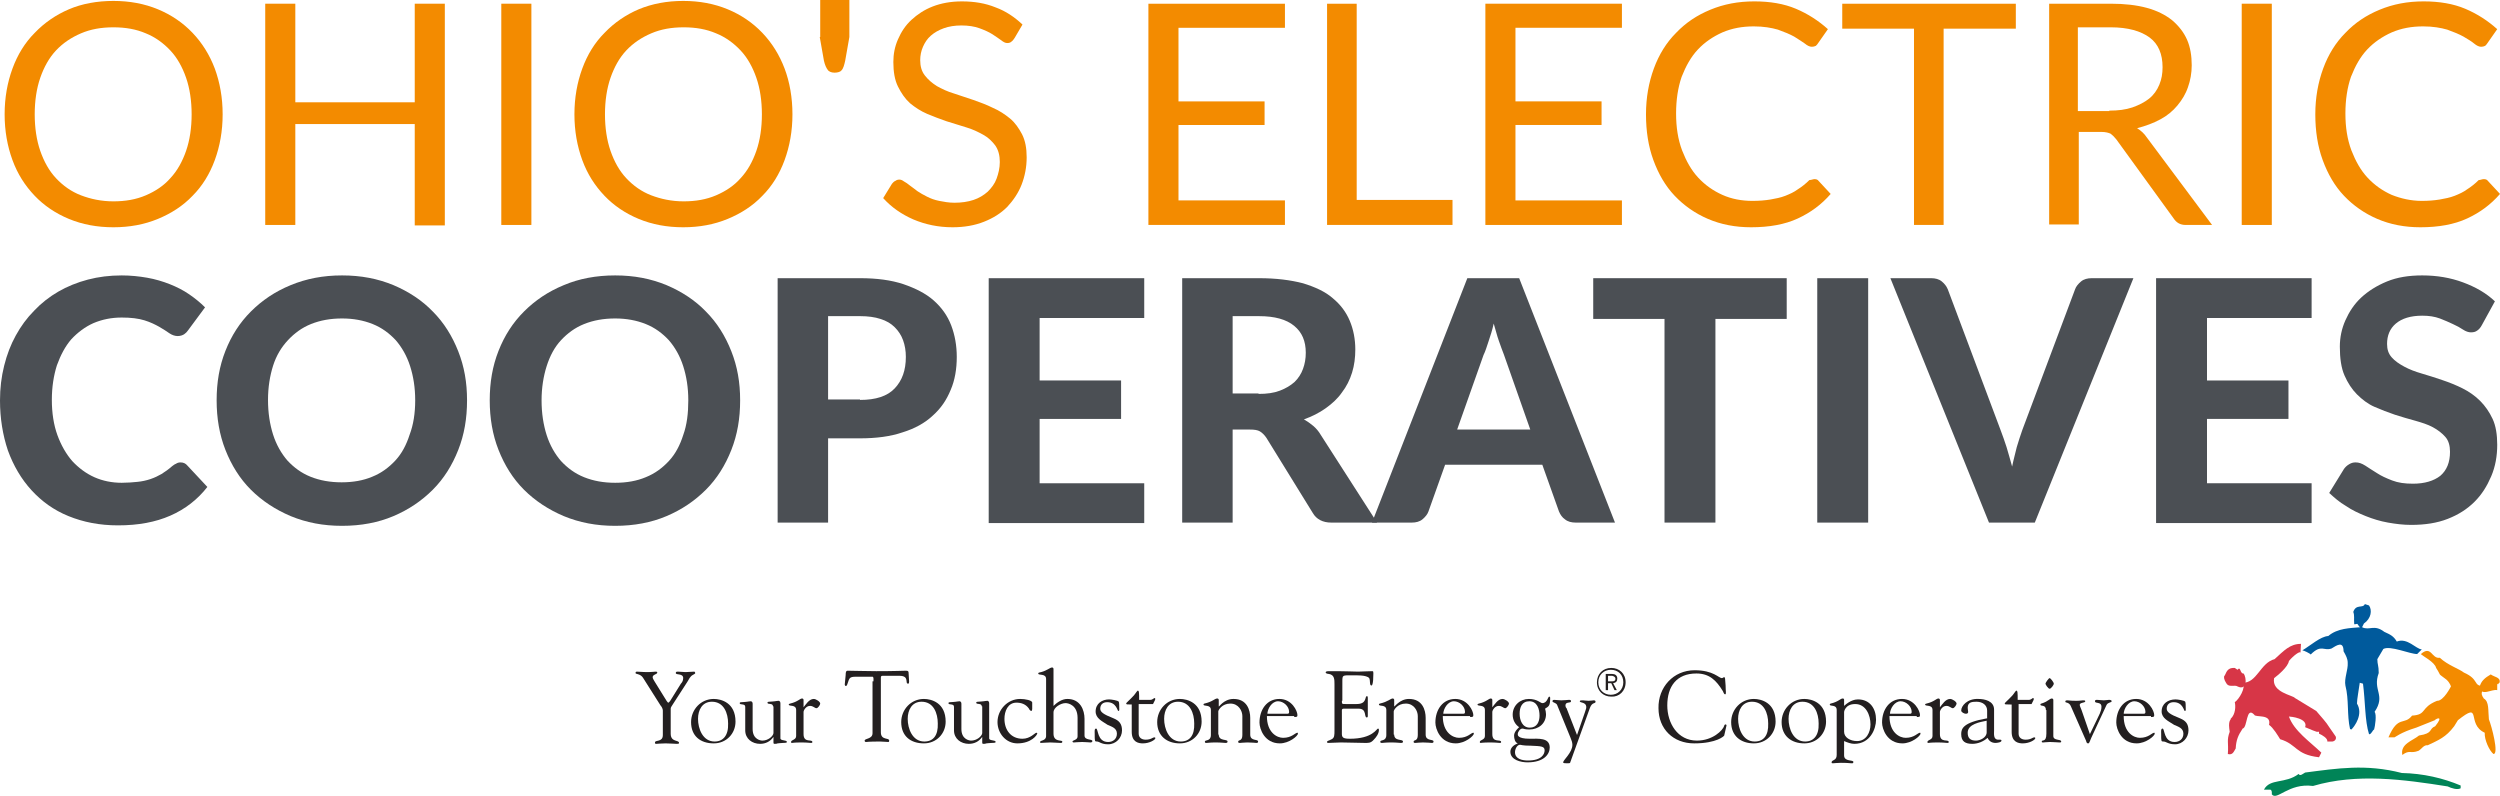 <?xml version="1.0" encoding="utf-8"?>
<!-- Generator: Adobe Illustrator 25.0.1, SVG Export Plug-In . SVG Version: 6.00 Build 0)  -->
<svg version="1.1" id="Layer_1" xmlns="http://www.w3.org/2000/svg" xmlns:xlink="http://www.w3.org/1999/xlink" x="0px" y="0px"
	 viewBox="0 0 540.1 172" style="enable-background:new 0 0 540.1 172;" xml:space="preserve">
<style type="text/css">
	.st0{fill:#005A9C;}
	.st1{fill:#F38B00;}
	.st2{fill:#D73647;}
	.st3{fill:#008457;}
	.st4{fill:#231F20;}
	.st5{fill:#4B4F54;}
</style>
<g>
	<g id="XMLID_141_">
		<path id="XMLID_139_" class="st0" d="M522.2,141.3c-1.6,0-5.8-1.9-7.3-1.1l-1.3,2.2c0,1.2,0.3,1.3,0.3,3c-1.4,3.8,1.6,4.7-0.9,8.4
			c0.5,0.5,0.1,3.2-0.1,3.8c-0.3,0.1-0.7,1.2-1.1,1c-0.9-2.8-0.8-7.1-1.3-10.9l-0.7-0.2c-0.2,1.6-0.6,3.5-0.6,4.5
			c1.4,2.3-0.5,4.9-1.2,5.6l-0.3-0.1c-0.7-3.1-0.2-6.3-1-9.4c-0.3-1.5,0.6-3.4,0.5-4.9c0-0.9-0.4-1.6-0.9-2.5c0-2.4-1.6-1.2-2.6-0.6
			c-1.7,0.6-2.2-1-4.5,1.3c-0.1-0.2-1.5-0.9-1.8-0.9c1.7-1,3.9-3,5.6-3.1c2-1.7,4.7-1.7,7-1.9c0.1-1,0.4,1.1-0.7-0.7
			c-0.1-0.1-0.7,0.2-0.7,0c-0.1-1.2,0.1-1.8-0.2-2.6c0.6-1.8,2.1-0.7,2.5-1.7l0.9,0.3c0.7,1,0.5,2.8-1.1,3.9l-0.4,0.8
			c1.6,0.8,2.6-0.7,4.8,1c1.3,0.6,2,0.9,2.7,2.1c2.3-0.9,4.1,1.6,5.4,1.7L522.2,141.3L522.2,141.3z"/>
		<path id="XMLID_138_" class="st1" d="M540,147.5c-0.3,0-0.2,0.6-0.5,0.2v1.4c-1.2-0.3-3.5,1.5-3.8-0.7c0.3-1.3,1.2-2,2.4-2.7
			C538.9,146.3,540.3,146.3,540,147.5L540,147.5z"/>
		<path id="XMLID_137_" class="st1" d="M521.1,154.6c3.3-0.2,1.7-1.7,5.4-3.2c1.4,0.1,3-3.1,3-3.1s-0.2-0.8-1-1.5
			c-2.1-1.6-0.9-0.5-2.2-2.5c-0.3-1.3-3-2.6-3.3-3c2.3-2,2.3,1.1,4.1,0.8c1.7,1.6,4.2,2.4,5.2,3.2c3.4,1.5,1.9,2.9,4.2,2.9
			c-0.1,1.4-0.8,1.4,0.1,2.7c1.2,0.7,0.9,2.6,1.1,4.5c0.6,1.5,2.2,7.5,1,7.5c-0.9-0.7-2-3.1-1.9-4.6c-4.1-1.9-0.4-7-5.8-2.7
			l-0.8,1.3c-1.8,2.4-3.4,3-5.7,4.1c-0.9-0.1-1.3,0.8-2,1.2c-1.8,0.7-1.9-0.3-3.5,0.9c-0.5-2.4,2.3-3.1,3.6-4.2c3.2-0.5,2-1.4,3.5-2
			c2-2.5,0.1-1.6-0.1-1.3l-4,1.6c-3.3,1-4.6,2.1-4.7,2.1l-1.3,0C518.1,154.4,519.4,156.8,521.1,154.6L521.1,154.6z"/>
		<path id="XMLID_136_" class="st2" d="M497,141c-0.1-0.4-1.5,0.6-2.5,1.8c-0.2,1.3-2.4,3.1-3.2,3.7c-0.6,3.1,4.1,3.7,4.5,4.3
			l4.6,2.8c3.1,3.6,1.5,1.7,4.2,5.5c0.2,0.5-0.1,1-0.7,1.1l-1.1,0c0.1-0.7-1.1-1.4-1.8-1.7l0-0.4c-0.7-0.1,0.3,0.4-3-1
			c0.7-1.9-3.1-2.3-3.5-2.3c1.1,3.1,4.5,5.4,7,7.8l-0.5,1c-5.2-0.6-4.7-2.8-8.4-3.9c-0.5-0.8-1.5-2.5-2.4-3.1c0.6-2.5-3-1.5-3.2-2.2
			c-1.8-1.9-1.4,2.8-2.5,3c-1,1.5-1.4,2.5-1.5,4.3c-0.4,0.6-0.6,1.5-1.7,1.2c0.2-2.5-0.3-2.9,0.4-4.8l-0.1-0.8
			c-0.2-1.8,0.5-1.9,0.3-2c1.1-1,1.1-2.8,0.9-3.6c0.9-0.6,2.5-3.2,1.7-4.2c3.1,0.1,3.8-4.3,6.9-5.1c2-1.8,3.3-3.3,5.7-3.3L497,141
			L497,141z"/>
		<path id="XMLID_135_" class="st2" d="M483.4,148.3c-0.6-0.4-1.7,0.2-2.3-0.5c-0.3-0.5-0.7-1-0.6-1.7c0.5-0.5,0.4-1.9,2.3-1.8
			l0.6,0.4c0.7-0.9,0.5,0.9,1.3,0.8C485.4,146.4,485.5,149.3,483.4,148.3L483.4,148.3z"/>
		<path id="XMLID_134_" class="st3" d="M518.9,167c4.6,0.1,8.9,1.1,12.7,2.7l0,0.6c-0.7,0.4-2,0-2.8-0.4c-9.5-1.5-19.6-2.9-29.1-0.1
			c-5.3-0.7-7.8,3.3-8.9,1.8c0-0.3,0.1-0.8-0.3-1l-1.4,0c1.3-2.5,4.6-1.2,7.5-3.4c0.3,0.6,1-0.1,1.4-0.3
			C505,166,511.1,165,518.9,167L518.9,167z"/>
		<path id="XMLID_133_" class="st4" d="M138.9,146.4c-0.6-0.9-1.6-0.7-1.6-1c0-0.2,0.1-0.3,0.3-0.3c0.6,0,1,0.1,2.5,0.1
			c0.7,0,1.3-0.1,1.5-0.1c0.2,0,0.4,0,0.4,0.2c0,0.4-1,0.4-1,1c0,0.3,0.3,0.7,0.4,0.9l2.6,4.2c0.2,0.3,0.3,0.4,0.4,0.4
			c0.1,0,0.2-0.2,0.4-0.4l2.3-3.7c0.2-0.2,0.5-0.6,0.5-1.2c0-1.1-1.6-0.6-1.6-1.1c0-0.3,0.2-0.3,0.5-0.3c0.5,0,1.1,0.1,1.6,0.1
			c0.6,0,1.3-0.1,1.9-0.1c0.1,0,0.2,0.2,0.2,0.3c0,0.2-0.4,0.3-0.5,0.4c-0.6,0.3-0.9,1-1.2,1.5l-3.1,4.8c-0.3,0.5-0.5,0.7-0.5,1v5.4
			c0,1.9,1.8,1.3,1.8,2c0,0.2-0.2,0.2-0.5,0.2c-0.3,0-1.6-0.1-2.4-0.1c-1,0-1.8,0.1-2,0.1c-0.2,0-0.3,0-0.3-0.3c0-0.6,1.7,0,1.7-1.6
			v-5.3c0-0.4-0.3-0.9-0.5-1.1L138.9,146.4L138.9,146.4z"/>
		<path id="XMLID_202_" class="st4" d="M154.4,160.2c-2.6,0-3.6-2.8-3.6-4.9c0-1.9,0.9-3.7,3-3.7c2.6,0,3.5,2.5,3.5,4.7
			C157.4,158.9,156.2,160.2,154.4,160.2L154.4,160.2z M154.2,160.6c2.7,0,4.7-2.1,4.7-4.7c0-4.1-3.1-4.9-4.7-4.9
			c-2.8,0-4.9,2.3-4.9,5C149.3,159,151.3,160.6,154.2,160.6L154.2,160.6z"/>
		<path id="XMLID_130_" class="st4" d="M167,152.6c0-0.8-1.2-0.3-1.2-0.8c0-0.2,0.3-0.2,0.4-0.2c0.6,0,0.9-0.1,1.2-0.1
			c0.2,0,0.4-0.1,0.8-0.1c0.1,0,0.4,0.1,0.4,0.5v7.6c0,0.6,1.4,0.3,1.4,0.8c0,0.2-0.5,0.2-0.8,0.2c-0.6,0-0.9,0.1-1.2,0.1
			c-0.2,0.1-0.4,0.1-0.7,0.1c-0.2,0-0.2-0.2-0.2-0.3v-1.2h0c-0.7,1-1.7,1.5-2.9,1.5c-1.7,0-3.2-1.1-3.2-2.9v-5.1
			c0-0.8-1.2-0.3-1.2-0.8c0-0.2,0.3-0.2,0.4-0.2c0.6,0,0.9-0.1,1.2-0.1c0.2,0,0.4-0.1,0.8-0.1c0.1,0,0.4,0.1,0.4,0.5v5.5
			c0,2.3,1.8,2.5,2.1,2.5c1.2,0,2.3-0.9,2.4-1.6V152.6L167,152.6z"/>
		<path id="XMLID_129_" class="st4" d="M173.6,158.6c0,2,1.9,1,1.9,1.7c0,0.2-0.1,0.2-0.3,0.2c-0.3,0-0.8-0.1-2.1-0.1
			c-1.5,0-1.9,0.1-2,0.1c-0.2,0-0.2-0.1-0.2-0.2c0-0.5,1.1-0.4,1.1-1.3v-5.6c0-1.3-1.6-0.7-1.6-1.2c0-0.1,0.2-0.2,0.3-0.2
			c1.7-0.4,2.1-1.1,2.6-1.1c0.1,0,0.3,0.1,0.3,0.3v1.6h0c0.5-0.6,1.2-1.8,2.2-1.8c0.5,0,1.4,0.6,1.4,1c0,0.3-0.5,1-0.8,1
			c-0.4,0-0.7-0.5-1.4-0.5c-0.9,0-1.4,1-1.4,1.3V158.6L173.6,158.6z"/>
		<path id="XMLID_128_" class="st4" d="M188.7,147.2c0-0.2,0.1-1-0.2-1h-3.6c-1.4,0-1.4,0.3-1.8,1.5c-0.1,0.2-0.1,0.5-0.4,0.5
			c-0.1,0-0.2-0.2-0.2-0.3l0.2-2.1c0-0.3,0-0.9,0.4-0.9c1.7,0,3.4,0.1,6.2,0.1c4,0,6-0.1,6.4-0.1c0.5,0,0.6,0.1,0.6,0.6l0.1,1.7
			c0,0.2,0,0.5-0.2,0.5c-0.8,0,0.4-1.7-1.9-1.7h-3.1c-1,0-0.9-0.1-0.9,1.1v11.1c0,1.8,1.8,1.1,1.8,1.8c0,0.1,0,0.3-0.2,0.3
			c-0.5,0-1.1-0.1-1.8-0.1c-2.4,0-2.9,0.1-3,0.1c-0.2,0-0.3-0.1-0.3-0.3c0-0.5,1.7-0.3,1.7-1.6V147.2L188.7,147.2z"/>
		<path id="XMLID_196_" class="st4" d="M199.7,160.2c-2.6,0-3.6-2.8-3.6-4.9c0-1.9,0.9-3.7,3-3.7c2.6,0,3.5,2.5,3.5,4.7
			C202.7,158.9,201.6,160.2,199.7,160.2L199.7,160.2z M199.6,160.6c2.7,0,4.7-2.1,4.7-4.7c0-4.1-3.1-4.9-4.7-4.9
			c-2.8,0-4.9,2.3-4.9,5C194.7,159,196.7,160.6,199.6,160.6L199.6,160.6z"/>
		<path id="XMLID_125_" class="st4" d="M212.1,152.6c0-0.8-1.2-0.3-1.2-0.8c0-0.2,0.3-0.2,0.4-0.2c0.6,0,0.9-0.1,1.2-0.1
			c0.2,0,0.4-0.1,0.8-0.1c0.1,0,0.4,0.1,0.4,0.5v7.6c0,0.6,1.4,0.3,1.4,0.8c0,0.2-0.5,0.2-0.8,0.2c-0.6,0-0.9,0.1-1.2,0.1
			c-0.2,0.1-0.4,0.1-0.7,0.1c-0.2,0-0.2-0.2-0.2-0.3v-1.2h0c-0.7,1-1.7,1.5-2.9,1.5c-1.7,0-3.2-1.1-3.2-2.9v-5.1
			c0-0.8-1.2-0.3-1.2-0.8c0-0.2,0.3-0.2,0.4-0.2c0.6,0,0.9-0.1,1.2-0.1c0.2,0,0.4-0.1,0.8-0.1c0.1,0,0.4,0.1,0.4,0.5v5.5
			c0,2.3,1.8,2.5,2.1,2.5c1.2,0,2.3-0.9,2.4-1.6V152.6L212.1,152.6z"/>
		<path id="XMLID_124_" class="st4" d="M215.5,156c0-2.7,2.2-5,4.9-5c1.1,0,2.6,0.3,2.6,0.8c0,0.5,0,1,0,1.3c0,0.3-0.1,0.5-0.2,0.5
			c-0.2,0-0.5-0.4-0.5-0.5c-0.7-1-1.7-1.3-2.7-1.3c-1.9,0-2.6,1.9-2.6,3.5c0,2.4,1.4,4.3,3.9,4.3c1.7,0,2.7-1.3,3-1.3
			c0.1,0,0.2,0.1,0.2,0.1c0,0.4-1.3,2.2-4.3,2.2C217.3,160.6,215.5,158.4,215.5,156L215.5,156z"/>
		<path id="XMLID_123_" class="st4" d="M227.5,152.6c0.8-0.8,1.9-1.6,3.1-1.6c2.8,0,3.7,2.4,3.7,4.3v3.6c0,1.1,1.7,0.7,1.7,1.2
			c0,0.2-0.2,0.3-0.4,0.3c-0.4,0-1-0.1-1.8-0.1c-0.9,0-1.6,0.1-1.8,0.1c-0.2,0-0.3-0.1-0.3-0.2c0-0.3,1.1-0.3,1.1-1.1v-4
			c0-2.7-1.9-3.2-2.6-3.2c-1,0-2.6,0.9-2.6,2v4.6c0,1.9,1.9,1.3,1.9,1.7c0,0.3-0.1,0.3-0.4,0.3c-0.5,0-1.6-0.1-2.2-0.1
			c-0.7,0-1.6,0.1-2,0.1c-0.2,0-0.2-0.1-0.2-0.2c0-0.4,1.3-0.2,1.3-1.3v-12.3c0-1.3-1.7-0.7-1.7-1.2c0-0.1,0.1-0.2,0.2-0.2
			c1.6-0.3,2.3-1.1,2.8-1.1c0.1,0,0.3,0.1,0.3,0.3V152.6L227.5,152.6z"/>
		<path id="XMLID_122_" class="st4" d="M236.7,153.7c0-1.7,1.4-2.6,2.9-2.6c0.4,0,1.9,0.2,2.1,0.5c0.1,0.2,0.1,0.9,0.1,1.1
			c0,0.6,0.1,0.9-0.2,0.9c-0.2,0-0.4-1.9-2.4-1.9c-0.9,0-1.5,0.5-1.5,1.4c0,0.7,0.6,1.2,2.9,2.1c1.2,0.5,1.8,1.2,1.8,2.6
			c0,1.6-1.3,3-3,3c-1.5,0-1.9-0.6-2.4-0.6c-0.5,0-0.5,0-0.5-1.7c0-0.4-0.1-1.1,0.3-1.1c0.5,0,0.2,2.9,2.6,2.9
			c1.1,0,1.9-0.7,1.9-1.8c0-1.2-1.1-1.5-2-1.9C238.1,155.8,236.7,155.2,236.7,153.7L236.7,153.7z"/>
		<path id="XMLID_121_" class="st4" d="M244.5,152.2c-1,0-1.2,0-1.2-0.2c0-0.2,0.5-0.5,1.7-1.8c0.4-0.5,0.7-1,0.8-1
			c0.3,0,0.3,0.5,0.3,2h2.4c0.5,0,0.8-0.4,0.9-0.4c0.1,0,0.2,0.1,0.2,0.2c0,0.1-0.1,0.2-0.1,0.3l-0.4,0.8H246v6.4
			c0,0.9,0.7,1.3,1.5,1.3c1.2,0,1.5-0.5,1.9-0.5c0.1,0,0.2,0,0.2,0.2c0,0.3-1.2,1.1-2.7,1.1c-1,0-2.4-0.3-2.4-2.5V152.2L244.5,152.2
			z"/>
		<path id="XMLID_188_" class="st4" d="M255.1,160.2c-2.6,0-3.6-2.8-3.6-4.9c0-1.9,0.9-3.7,3-3.7c2.6,0,3.5,2.5,3.5,4.7
			C258.1,158.9,257,160.2,255.1,160.2L255.1,160.2z M254.9,160.6c2.7,0,4.7-2.1,4.7-4.7c0-4.1-3.1-4.9-4.7-4.9c-2.8,0-4.9,2.3-4.9,5
			C250,159,252.1,160.6,254.9,160.6L254.9,160.6z"/>
		<path id="XMLID_118_" class="st4" d="M263.3,158.7c0,1.5,1.9,0.9,1.9,1.5c0,0.3-0.2,0.3-0.5,0.3c-0.4,0-0.8-0.1-2.1-0.1
			c-1.2,0-1.6,0.1-1.9,0.1c-0.3,0-0.4,0-0.4-0.3c0-0.4,1.3,0,1.3-1.4v-5.4c0-1.3-1.6-0.7-1.6-1.2c0-0.1,0.1-0.2,0.2-0.2
			c1.8-0.4,2.2-1.1,2.8-1.1c0.1,0,0.3,0.1,0.3,0.3v1.4c0,0.3,1-1.6,3.2-1.6c2.9,0,3.6,2.4,3.6,4.1v3.6c0,1.5,1.7,0.9,1.7,1.5
			c0,0.3-0.2,0.3-0.4,0.3c-0.3,0-0.8-0.1-1.9-0.1c-0.8,0-1.3,0.1-1.6,0.1c-0.3,0-0.4,0-0.4-0.3c0-0.4,0.9,0,0.9-1.4v-4.1
			c0-1.1-0.8-2.7-2.6-2.7c-1.8,0-2.6,1.4-2.6,1.7V158.7L263.3,158.7z"/>
		<path id="XMLID_184_" class="st4" d="M273.8,154.3c0-1.2,1-2.8,2.3-2.8c1.2,0,2.4,1.1,2.4,2.3c0,0.3-0.1,0.4-0.4,0.4H273.8
			L273.8,154.3z M279.6,154.9c0.5,0,0.7,0,0.7-0.4c0-0.9-1.2-3.5-3.9-3.5c-2.7,0-4.3,2.3-4.3,5.1c0,1.4,1.1,4.5,4.4,4.5
			c2,0,3.9-1.6,3.9-2.1c0-0.1,0-0.2-0.1-0.2c-0.5,0-1.2,1.1-3.1,1.1c-1.3,0-3.5-1.1-3.5-4.7H279.6L279.6,154.9z"/>
		<path id="XMLID_39_" class="st4" d="M289.9,151.4c0,0.7,0,0.7,0.8,0.7h2.4c2.3,0,1.7-1.7,2.2-1.7c0.2,0,0.2,0.2,0.2,0.4
			c0,0.8,0,1.5,0,2.2c0,0.6,0,1.1,0,1.7c0,0.2-0.1,0.3-0.2,0.3c-0.7,0,0.1-1.9-1.8-1.9h-3.2c-0.5,0-0.4,0.4-0.4,0.7v4
			c0,1.3-0.2,1.8,1.7,1.8c5,0,5.8-2.2,6.1-2.2c0.2,0,0.2,0.2,0.2,0.3c0,0.8-0.6,1.6-1.1,2.1c-0.7,0.8-1.2,0.7-2.1,0.7
			c-1.7,0-3.3-0.1-5-0.1c-0.9,0-1.8,0.1-2.7,0.1c-0.2,0-0.3,0-0.3-0.2c0-0.3,0.3-0.2,1-0.6c0.6-0.3,0.6-0.9,0.6-1.9v-10
			c0-1,0-2-1.2-2.2c-0.2,0-0.7-0.1-0.7-0.3c0-0.2,0.1-0.3,0.8-0.3c4.1,0,5.3,0.1,6.2,0.1c0.4,0,2.4-0.1,3.1-0.1
			c0.2,0,0.2,0.2,0.2,0.5c0,2.4-0.3,2.6-0.4,2.6c-0.5,0-0.2-1-0.5-1.6c-0.6-0.7-2.8-0.6-3.7-0.6c-2.1,0-2.1-0.1-2.1,1.4V151.4
			L289.9,151.4z"/>
		<path id="XMLID_38_" class="st4" d="M301.2,158.7c0,1.5,1.9,0.9,1.9,1.5c0,0.3-0.2,0.3-0.5,0.3c-0.4,0-0.8-0.1-2.1-0.1
			c-1.2,0-1.6,0.1-1.9,0.1c-0.3,0-0.4,0-0.4-0.3c0-0.4,1.3,0,1.3-1.4v-5.4c0-1.3-1.6-0.7-1.6-1.2c0-0.1,0.1-0.2,0.2-0.2
			c1.8-0.4,2.3-1.1,2.8-1.1c0.1,0,0.3,0.1,0.3,0.3v1.4c0,0.3,1.1-1.6,3.2-1.6c2.9,0,3.6,2.4,3.6,4.1v3.6c0,1.5,1.7,0.9,1.7,1.5
			c0,0.3-0.2,0.3-0.4,0.3c-0.3,0-0.8-0.1-1.9-0.1c-0.8,0-1.3,0.1-1.6,0.1c-0.3,0-0.4,0-0.4-0.3c0-0.4,0.9,0,0.9-1.4v-4.1
			c0-1.1-0.8-2.7-2.6-2.7c-1.8,0-2.6,1.4-2.6,1.7V158.7L301.2,158.7z"/>
		<path id="XMLID_179_" class="st4" d="M311.8,154.3c0-1.2,1-2.8,2.3-2.8c1.2,0,2.4,1.1,2.4,2.3c0,0.3-0.1,0.4-0.4,0.4H311.8
			L311.8,154.3z M317.6,154.9c0.5,0,0.7,0,0.7-0.4c0-0.9-1.2-3.5-3.9-3.5c-2.7,0-4.3,2.3-4.3,5.1c0,1.4,1.1,4.5,4.4,4.5
			c2,0,3.9-1.6,3.9-2.1c0-0.1,0-0.2-0.1-0.2c-0.5,0-1.2,1.1-3.1,1.1c-1.3,0-3.5-1.1-3.5-4.7H317.6L317.6,154.9z"/>
		<path id="XMLID_35_" class="st4" d="M322.4,158.6c0,2,1.9,1,1.9,1.7c0,0.2-0.1,0.2-0.3,0.2c-0.3,0-0.8-0.1-2.1-0.1
			c-1.5,0-1.9,0.1-2,0.1c-0.2,0-0.2-0.1-0.2-0.2c0-0.5,1.1-0.4,1.1-1.3v-5.6c0-1.3-1.6-0.7-1.6-1.2c0-0.1,0.2-0.2,0.3-0.2
			c1.7-0.4,2.1-1.1,2.6-1.1c0.1,0,0.3,0.1,0.3,0.3v1.6h0c0.5-0.6,1.2-1.8,2.2-1.8c0.5,0,1.4,0.6,1.4,1c0,0.3-0.5,1-0.8,1
			c-0.4,0-0.7-0.5-1.4-0.5c-0.9,0-1.4,1-1.4,1.3V158.6L322.4,158.6z"/>
		<path id="XMLID_174_" class="st4" d="M332.6,154.6c0,1.4-0.6,2.6-2.1,2.6c-1.6,0-2.2-1.6-2.2-3c0-1.4,0.5-2.7,2.1-2.7
			C332.1,151.5,332.6,153.2,332.6,154.6L332.6,154.6z M330.3,151c-1.9,0-3.5,1.4-3.5,3.4c0,1.1,0.5,2.1,1.4,2.7v0
			c0,0-1.1,0.9-1.1,1.8c0,0.7,0.2,1.5,0.8,1.7c-0.8,0.3-1.6,0.9-1.6,1.8c0,1.8,2.3,2.3,3.7,2.3c3.6,0,4.8-1.8,4.8-3.2
			c0-2.2-2.5-1.9-4.3-1.9c-2.8,0-2.6-0.9-2.6-1c0-0.5,0.5-1.2,1-1.2c0.3,0,0.4,0.2,1.5,0.2c2,0,3.6-1.3,3.6-3.3
			c0-0.4-0.1-0.8-0.2-1.2c0.8-0.5,1.1-0.6,1.1-2.3c0-0.1,0-0.3-0.2-0.3c-0.3,0-0.4,1.4-1.5,1.4C332.8,151.9,332.1,151,330.3,151
			L330.3,151z M327.3,162.5c0-0.6,0.4-1.6,1.1-1.6c0.2,0,0.5,0.2,2.3,0.2c2.2,0.1,3,0.1,3,1c0,0.8-0.6,2.2-3.6,2.2
			C328.9,164.3,327.3,164,327.3,162.5L327.3,162.5z"/>
		<path id="XMLID_31_" class="st4" d="M339.2,164.8c0,0.1-0.4,0.1-0.7,0.1c-0.3,0-0.8,0-0.8-0.2c0-0.5,2-2.1,2-3.8
			c0-0.5-0.2-1-0.4-1.5l-2.9-7.1c-0.2-0.5-1-0.5-1-0.8c0-0.2,0.1-0.3,0.4-0.3c0.5,0,0.9,0.1,1.5,0.1c0.8,0,1.3-0.1,1.6-0.1
			c0.3,0,0.5,0,0.5,0.3c0,0.5-1.2,0-1.2,0.9c0,0.3,0.2,0.7,0.2,0.5l0,0l2.3,5.9l1.7-4.9c0.3-0.8,0.3-1,0.3-1.1
			c0-1.2-1.4-0.9-1.4-1.3c0-0.2,0.3-0.2,0.7-0.2c0.3,0,0.6,0.1,1.2,0.1c0.5,0,0.9-0.1,1.1-0.1c0.3,0,0.4,0.1,0.4,0.3
			c0,0.5-0.7,0-1.2,1.3L339.2,164.8L339.2,164.8z"/>
		<path id="XMLID_168_" class="st4" d="M350.7,147.4c0,1.6-1.2,2.7-2.7,2.7c-1.5,0-2.7-1.1-2.7-2.7c0-1.6,1.2-2.7,2.7-2.7
			C349.6,144.7,350.7,145.8,350.7,147.4L350.7,147.4z M351.2,147.4c0-1.9-1.4-3.1-3.1-3.1c-1.8,0-3.1,1.3-3.1,3.1
			c0,1.9,1.4,3.1,3.1,3.1C349.8,150.6,351.2,149.3,351.2,147.4L351.2,147.4z M349.4,146.6c0-0.7-0.5-1-1.1-1h-1.4v3.5h0.5v-1.5h0.7
			l0.7,1.5h0.5l-0.8-1.5C349.1,147.5,349.4,147.2,349.4,146.6L349.4,146.6z M349,146.6c0,0.4-0.2,0.6-0.7,0.6h-0.9v-1.2h0.9
			C348.7,146.1,349,146.3,349,146.6L349,146.6z"/>
		<path id="XMLID_26_" class="st4" d="M366.1,144.8c4.1,0,5.2,1.7,5.9,1.7c0.2,0,0.3-0.2,0.5-0.2c0.2,0,0.2,0.3,0.3,1.8
			c0,1.2,0.2,1.9-0.1,1.9c-0.3,0-0.4-0.6-0.5-0.7c-1.4-2.3-2.9-3.8-5.7-3.8c-4.3,0-6.3,2.8-6.3,6.9c0,3.8,2.2,7.6,6.4,7.6
			c3.4,0,5.6-2.2,5.9-3.2c0-0.2,0.2-0.3,0.3-0.3c0.1,0,0.2,0.1,0.2,0.2l-0.5,2.2c0,0.1-1.6,1.7-6.5,1.7c-4.5,0-7.7-3.1-7.7-7.6
			C358.2,148.5,361.5,144.8,366.1,144.8L366.1,144.8z"/>
		<path id="XMLID_164_" class="st4" d="M379.1,160.2c-2.6,0-3.6-2.8-3.6-4.9c0-1.9,0.9-3.7,3-3.7c2.6,0,3.5,2.5,3.5,4.7
			C382.1,158.9,381,160.2,379.1,160.2L379.1,160.2z M378.9,160.6c2.7,0,4.7-2.1,4.7-4.7c0-4.1-3.1-4.9-4.7-4.9c-2.8,0-4.9,2.3-4.9,5
			C374,159,376.1,160.6,378.9,160.6L378.9,160.6z"/>
		<path id="XMLID_161_" class="st4" d="M390,160.2c-2.6,0-3.6-2.8-3.6-4.9c0-1.9,0.9-3.7,3-3.7c2.6,0,3.5,2.5,3.5,4.7
			C393,158.9,391.8,160.2,390,160.2L390,160.2z M389.8,160.6c2.7,0,4.7-2.1,4.7-4.7c0-4.1-3.1-4.9-4.7-4.9c-2.8,0-4.9,2.3-4.9,5
			C384.9,159,387,160.6,389.8,160.6L389.8,160.6z"/>
		<path id="XMLID_158_" class="st4" d="M398.4,153.8c0,0,0.2-1.7,2.4-1.7c2.3,0,3.3,2.4,3.3,4.4c0,1.7-0.9,3.6-2.9,3.6
			c-1.5,0-2.8-0.8-2.8-2V153.8L398.4,153.8z M398.4,160.1c0.7,0.3,1.5,0.6,2.2,0.6c3.4,0,4.7-3.2,4.7-5.2c0-2.4-1.3-4.4-3.9-4.4
			c-0.6,0-1.7,0.2-3,1.4v-1.3c0-0.2-0.1-0.3-0.3-0.3c-0.5,0-0.9,0.7-2.6,1.1c-0.1,0-0.2,0.1-0.2,0.2c0,0.5,1.5-0.1,1.5,1.2v9.7
			c0,1.3-1.1,1-1.1,1.6c0,0.2,0.1,0.2,0.3,0.2c0.2,0,0.9-0.1,1.7-0.1c1.5,0,2,0.1,2.3,0.1c0.3,0,0.4,0,0.4-0.3c0-0.5-2,0-2-1.4
			V160.1L398.4,160.1z"/>
		<path id="XMLID_155_" class="st4" d="M408.3,154.3c0-1.2,1-2.8,2.3-2.8c1.2,0,2.4,1.1,2.4,2.3c0,0.3-0.1,0.4-0.4,0.4H408.3
			L408.3,154.3z M414.1,154.9c0.5,0,0.7,0,0.7-0.4c0-0.9-1.2-3.5-3.9-3.5c-2.7,0-4.3,2.3-4.3,5.1c0,1.4,1.1,4.5,4.4,4.5
			c2,0,3.9-1.6,3.9-2.1c0-0.1,0-0.2-0.1-0.2c-0.5,0-1.2,1.1-3.1,1.1c-1.3,0-3.5-1.1-3.5-4.7H414.1L414.1,154.9z"/>
		<path id="XMLID_17_" class="st4" d="M419.1,158.6c0,2,1.9,1,1.9,1.7c0,0.2-0.1,0.2-0.3,0.2c-0.3,0-0.8-0.1-2.1-0.1
			c-1.5,0-1.9,0.1-2,0.1c-0.2,0-0.2-0.1-0.2-0.2c0-0.5,1.1-0.4,1.1-1.3v-5.6c0-1.3-1.6-0.7-1.6-1.2c0-0.1,0.2-0.2,0.3-0.2
			c1.7-0.4,2.1-1.1,2.6-1.1c0.1,0,0.3,0.1,0.3,0.3v1.6h0c0.5-0.6,1.2-1.8,2.2-1.8c0.5,0,1.4,0.6,1.4,1c0,0.3-0.5,1-0.8,1
			c-0.4,0-0.7-0.5-1.4-0.5c-0.9,0-1.4,1-1.4,1.3V158.6L419.1,158.6z"/>
		<path id="XMLID_151_" class="st4" d="M429.2,158.2c0,1.2-1.5,1.8-2.3,1.8c-1.2,0-1.8-0.5-1.8-1.7c0-1.9,2.7-2.3,4.1-2.6V158.2
			L429.2,158.2z M429.2,155.2c-5.1,0.9-5.5,2.2-5.5,3.4c0,1.6,0.9,2.1,2.4,2.1c1.2,0,2.4-0.5,3.3-1.3c0.3,0.7,0.9,1.1,1.7,1.1
			c0.3,0,1.3-0.1,1.3-0.5c0-0.2-0.2-0.2-0.3-0.2c-0.1,0-0.3,0-0.4,0c-1.1,0-0.9-1.3-0.9-2v-4.5c0-1.9-2.1-2.3-3.4-2.3
			c-2.4-0.1-3.7,1.5-3.7,2.5c0,0.4,0.7,0.7,1,0.7c0.4,0,0.5-0.2,0.5-0.4s-0.1-0.6-0.1-0.9c0-1.2,0.9-1.3,1.9-1.3
			c1.4,0,2.3,0.8,2.3,1.9V155.2L429.2,155.2z"/>
		<path id="XMLID_14_" class="st4" d="M434.3,152.2c-1,0-1.2,0-1.2-0.2c0-0.2,0.5-0.5,1.7-1.8c0.4-0.5,0.7-1,0.8-1
			c0.3,0,0.3,0.5,0.3,2h2.4c0.5,0,0.8-0.4,0.9-0.4c0.1,0,0.2,0.1,0.2,0.2c0,0.1-0.1,0.2-0.1,0.3l-0.4,0.8h-2.8v6.4
			c0,0.9,0.7,1.3,1.5,1.3c1.2,0,1.5-0.5,1.9-0.5c0.1,0,0.2,0,0.2,0.2c0,0.3-1.2,1.1-2.7,1.1c-1,0-2.4-0.3-2.4-2.5V152.2L434.3,152.2
			z"/>
		<path id="XMLID_147_" class="st4" d="M442,153.4c0-1.3-1.2-0.7-1.2-1.2c0-0.1,0.1-0.2,0.2-0.2c1.4-0.4,1.8-1.1,2.3-1.1
			c0.1,0,0.3,0.1,0.3,0.3v7.8c0,1.1,1.7,0.6,1.7,1.2c0,0.2-0.1,0.2-0.4,0.2c-0.5,0-1.1-0.1-2-0.1c-0.7,0-1.3,0.1-1.5,0.1
			c-0.2,0-0.3,0-0.3-0.2c0-0.5,1,0.3,1-1.7V153.4L442,153.4z M443.7,147.7c0,0.3-0.6,1.1-0.9,1.1c-0.3,0-0.9-0.9-0.9-1.1
			c0-0.2,0.7-1.2,0.9-1.2C443,146.5,443.7,147.4,443.7,147.7L443.7,147.7z"/>
		<path id="XMLID_11_" class="st4" d="M451.5,158.6l1.5-3.1c0.4-0.9,1-1.8,1-2.8c0-1.2-1.4-0.6-1.4-1.2c0-0.3,0.2-0.3,0.5-0.3
			c0.5,0,0.9,0.1,1.4,0.1c0.4,0,0.8-0.1,1.1-0.1c0.2,0,0.6,0,0.6,0.3c0,0.3-0.8,0.2-1.1,0.8l-3.3,7.1c-0.4,0.9-0.4,1.2-0.7,1.2
			c-0.3,0-0.4-0.4-0.4-0.5l-3.3-7.5c-0.4-1-1.2-0.7-1.2-1c0-0.2,0-0.3,0.5-0.3c0.4,0,0.4,0.1,1.9,0.1c0.8,0,1.1-0.1,1.4-0.1
			c0.3,0,0.5,0,0.5,0.2c0,0.4-1.2,0.2-1.2,0.8c0,0.1,0.1,0.4,0.4,1.1L451.5,158.6L451.5,158.6z"/>
		<path id="XMLID_143_" class="st4" d="M458.8,154.3c0-1.2,1-2.8,2.3-2.8c1.2,0,2.4,1.1,2.4,2.3c0,0.3-0.1,0.4-0.4,0.4H458.8
			L458.8,154.3z M464.7,154.9c0.5,0,0.7,0,0.7-0.4c0-0.9-1.2-3.5-3.9-3.5c-2.7,0-4.3,2.3-4.3,5.1c0,1.4,1.1,4.5,4.4,4.5
			c2,0,3.9-1.6,3.9-2.1c0-0.1,0-0.2-0.1-0.2c-0.5,0-1.2,1.1-3.1,1.1c-1.3,0-3.5-1.1-3.5-4.7H464.7L464.7,154.9z"/>
		<path id="XMLID_8_" class="st4" d="M467,153.7c0-1.7,1.4-2.6,3-2.6c0.4,0,1.9,0.2,2.1,0.5c0.1,0.2,0.1,0.9,0.1,1.1
			c0,0.6,0.1,0.9-0.2,0.9c-0.2,0-0.4-1.9-2.4-1.9c-0.9,0-1.5,0.5-1.5,1.4c0,0.7,0.6,1.2,2.9,2.1c1.2,0.5,1.8,1.2,1.8,2.6
			c0,1.6-1.3,3-2.9,3c-1.5,0-1.9-0.6-2.5-0.6c-0.5,0-0.5,0-0.5-1.7c0-0.4-0.1-1.1,0.3-1.1c0.5,0,0.2,2.9,2.6,2.9
			c1.1,0,1.9-0.7,1.9-1.8c0-1.2-1.1-1.5-2-1.9C468.5,155.8,467,155.2,467,153.7L467,153.7z"/>
	</g>
</g>
<g id="XMLID_6_">
	<g id="XMLID_7_">
		<g id="XMLID_40_">
			<path id="XMLID_68_" class="st5" d="M39,99.9c0.6,0,1.1,0.2,1.5,0.7l4.3,4.6c-2.1,2.7-4.8,4.8-8,6.2s-6.9,2.1-11.3,2.1
				c-4,0-7.5-0.7-10.7-2c-3.2-1.3-5.8-3.2-8-5.6c-2.2-2.4-3.9-5.3-5.1-8.6C0.6,94,0,90.4,0,86.5c0-2.6,0.3-5.1,0.9-7.5
				c0.6-2.4,1.4-4.5,2.5-6.5c1.1-2,2.4-3.8,4-5.4c1.5-1.6,3.3-3,5.2-4.1c1.9-1.1,4.1-2,6.4-2.6c2.3-0.6,4.7-0.9,7.3-0.9
				c1.9,0,3.8,0.2,5.5,0.5c1.7,0.3,3.4,0.8,4.9,1.4c1.5,0.6,2.9,1.3,4.2,2.2c1.3,0.9,2.4,1.8,3.4,2.8l-3.7,5
				c-0.2,0.3-0.5,0.6-0.8,0.8c-0.3,0.2-0.8,0.4-1.4,0.4c-0.6,0-1.2-0.2-1.8-0.6c-0.6-0.4-1.3-0.9-2.2-1.4c-0.9-0.5-1.9-1-3.2-1.4
				c-1.3-0.4-2.9-0.6-4.9-0.6c-2.2,0-4.2,0.4-6.1,1.2c-1.8,0.8-3.4,2-4.8,3.5c-1.3,1.5-2.3,3.4-3.1,5.6c-0.7,2.2-1.1,4.7-1.1,7.5
				c0,2.8,0.4,5.4,1.2,7.6c0.8,2.2,1.9,4.1,3.2,5.6c1.4,1.5,3,2.7,4.8,3.5c1.8,0.8,3.8,1.2,5.9,1.2c1.2,0,2.4-0.1,3.4-0.2
				c1-0.1,1.9-0.3,2.8-0.6c0.9-0.3,1.7-0.7,2.4-1.1c0.8-0.5,1.5-1,2.3-1.7c0.3-0.2,0.5-0.4,0.8-0.5C38.3,100,38.6,99.9,39,99.9z"/>
			<path id="XMLID_65_" class="st5" d="M100.9,86.5c0,3.9-0.6,7.4-1.9,10.7c-1.3,3.3-3.1,6.2-5.5,8.6c-2.4,2.4-5.2,4.3-8.5,5.7
				c-3.3,1.4-7,2.1-11.1,2.1c-4.1,0-7.7-0.7-11.1-2.1c-3.3-1.4-6.2-3.3-8.6-5.7c-2.4-2.4-4.2-5.3-5.5-8.6c-1.3-3.3-1.9-6.9-1.9-10.7
				c0-3.9,0.6-7.4,1.9-10.7c1.3-3.3,3.1-6.1,5.5-8.5c2.4-2.4,5.2-4.3,8.6-5.7s7-2.1,11.1-2.1c4.1,0,7.7,0.7,11.1,2.1
				c3.3,1.4,6.2,3.3,8.5,5.7c2.4,2.4,4.2,5.3,5.5,8.6S100.9,82.6,100.9,86.5z M89.7,86.5c0-2.8-0.4-5.2-1.1-7.4
				c-0.7-2.2-1.8-4.1-3.1-5.6c-1.4-1.5-3-2.7-5-3.5c-2-0.8-4.2-1.2-6.6-1.2c-2.5,0-4.7,0.4-6.7,1.2c-2,0.8-3.6,2-5,3.5
				C60.8,75,59.7,76.8,59,79s-1.1,4.7-1.1,7.4c0,2.8,0.4,5.3,1.1,7.5s1.8,4.1,3.1,5.6c1.4,1.5,3,2.7,5,3.5c2,0.8,4.2,1.2,6.7,1.2
				c2.5,0,4.7-0.4,6.6-1.2c2-0.8,3.6-2,5-3.5c1.4-1.5,2.4-3.4,3.1-5.6C89.3,91.8,89.7,89.3,89.7,86.5z"/>
			<path id="XMLID_62_" class="st5" d="M159.9,86.5c0,3.9-0.6,7.4-1.9,10.7c-1.3,3.3-3.1,6.2-5.5,8.6c-2.4,2.4-5.2,4.3-8.5,5.7
				c-3.3,1.4-7,2.1-11.1,2.1c-4.1,0-7.7-0.7-11.1-2.1c-3.3-1.4-6.2-3.3-8.6-5.7c-2.4-2.4-4.2-5.3-5.5-8.6c-1.3-3.3-1.9-6.9-1.9-10.7
				c0-3.9,0.6-7.4,1.9-10.7s3.1-6.1,5.5-8.5c2.4-2.4,5.2-4.3,8.6-5.7c3.3-1.4,7-2.1,11.1-2.1c4.1,0,7.7,0.7,11.1,2.1
				c3.3,1.4,6.2,3.3,8.5,5.7c2.4,2.4,4.2,5.3,5.5,8.6S159.9,82.6,159.9,86.5z M148.7,86.5c0-2.8-0.4-5.2-1.1-7.4
				c-0.7-2.2-1.8-4.1-3.1-5.6c-1.4-1.5-3-2.7-5-3.5c-2-0.8-4.2-1.2-6.6-1.2c-2.5,0-4.7,0.4-6.7,1.2c-2,0.8-3.6,2-5,3.5
				c-1.4,1.5-2.4,3.4-3.1,5.6c-0.7,2.2-1.1,4.7-1.1,7.4c0,2.8,0.4,5.3,1.1,7.5c0.7,2.2,1.8,4.1,3.1,5.6c1.4,1.5,3,2.7,5,3.5
				c2,0.8,4.2,1.2,6.7,1.2c2.5,0,4.7-0.4,6.6-1.2c2-0.8,3.6-2,5-3.5c1.4-1.5,2.4-3.4,3.1-5.6C148.4,91.8,148.7,89.3,148.7,86.5z"/>
			<path id="XMLID_59_" class="st5" d="M185.8,60.1c3.6,0,6.7,0.4,9.4,1.3c2.6,0.9,4.8,2,6.5,3.5c1.7,1.5,3,3.3,3.8,5.4
				c0.8,2.1,1.2,4.4,1.2,6.8c0,2.6-0.4,5-1.3,7.1c-0.9,2.2-2.1,4-3.9,5.6c-1.7,1.6-3.9,2.8-6.5,3.6c-2.6,0.9-5.7,1.3-9.2,1.3h-6.9
				v18.2h-10.9V60.1H185.8z M185.8,86.4c3.4,0,5.9-0.8,7.5-2.5c1.6-1.7,2.4-3.9,2.4-6.8c0-1.3-0.2-2.5-0.6-3.6c-0.4-1.1-1-2-1.8-2.8
				c-0.8-0.8-1.8-1.4-3.1-1.8c-1.2-0.4-2.7-0.6-4.4-0.6h-6.9v18H185.8z"/>
			<path id="XMLID_57_" class="st5" d="M224.6,68.6v13.6h17.6v8.3h-17.6v13.9h22.6v8.6h-33.6V60.1h33.6v8.6H224.6z"/>
			<path id="XMLID_54_" class="st5" d="M297.5,112.9h-9.9c-1.8,0-3.2-0.7-4-2.1l-10-16.2c-0.4-0.6-0.9-1.1-1.4-1.4
				c-0.5-0.3-1.2-0.4-2.2-0.4h-3.7v20.1h-10.9V60.1H272c3.7,0,6.8,0.4,9.5,1.1c2.6,0.8,4.8,1.8,6.4,3.2c1.7,1.4,2.9,3,3.7,4.9
				c0.8,1.9,1.2,4,1.2,6.2c0,1.7-0.2,3.4-0.7,5c-0.5,1.6-1.2,3-2.2,4.3c-0.9,1.3-2.1,2.4-3.5,3.4c-1.4,1-3,1.8-4.7,2.4
				c0.7,0.4,1.4,0.9,2,1.4c0.6,0.5,1.2,1.2,1.6,1.9L297.5,112.9z M271.9,85.1c1.8,0,3.3-0.2,4.6-0.7s2.3-1.1,3.2-1.9
				c0.8-0.8,1.4-1.7,1.8-2.8c0.4-1.1,0.6-2.2,0.6-3.5c0-2.5-0.8-4.4-2.5-5.8c-1.7-1.4-4.2-2.1-7.6-2.1h-5.7v16.7H271.9z"/>
			<path id="XMLID_51_" class="st5" d="M348.9,112.9h-8.5c-0.9,0-1.7-0.2-2.3-0.7c-0.6-0.4-1-1-1.3-1.7l-3.6-10.1h-21l-3.6,10.1
				c-0.2,0.6-0.7,1.2-1.3,1.7c-0.6,0.5-1.4,0.7-2.3,0.7h-8.6l20.6-52.8h11.2L348.9,112.9z M330.6,92.8l-5.7-16.2
				c-0.3-0.8-0.7-1.8-1.1-3c-0.4-1.1-0.7-2.4-1.1-3.7c-0.3,1.4-0.7,2.6-1.1,3.8c-0.4,1.2-0.7,2.2-1.1,3l-5.7,16.1H330.6z"/>
			<path id="XMLID_49_" class="st5" d="M386,68.9h-15.4v44h-11v-44h-15.4v-8.8H386V68.9z"/>
			<path id="XMLID_47_" class="st5" d="M403.6,112.9h-11V60.1h11V112.9z"/>
			<path id="XMLID_45_" class="st5" d="M460.9,60.1l-21.3,52.8h-9.9l-21.3-52.8h8.8c0.9,0,1.7,0.2,2.3,0.7c0.6,0.5,1,1,1.3,1.7
				l11.4,30.4c0.4,1.1,0.9,2.4,1.3,3.7c0.4,1.3,0.8,2.8,1.2,4.2c0.3-1.5,0.7-2.9,1-4.2c0.4-1.3,0.8-2.6,1.2-3.7l11.4-30.4
				c0.2-0.6,0.7-1.2,1.3-1.7c0.6-0.5,1.4-0.7,2.3-0.7H460.9z"/>
			<path id="XMLID_43_" class="st5" d="M476.8,68.6v13.6h17.6v8.3h-17.6v13.9h22.6v8.6h-33.6V60.1h33.6v8.6H476.8z"/>
			<path id="XMLID_41_" class="st5" d="M536.2,70.2c-0.3,0.6-0.7,1-1,1.2c-0.4,0.3-0.8,0.4-1.4,0.4c-0.5,0-1.1-0.2-1.7-0.6
				c-0.6-0.4-1.3-0.8-2.2-1.2c-0.8-0.4-1.8-0.8-2.8-1.2c-1.1-0.4-2.3-0.6-3.8-0.6c-2.5,0-4.4,0.6-5.7,1.7s-1.9,2.6-1.9,4.4
				c0,1.2,0.3,2.1,1,2.9s1.6,1.4,2.7,2c1.1,0.6,2.4,1.1,3.8,1.5c1.4,0.4,2.9,0.9,4.4,1.4c1.5,0.5,3,1.1,4.4,1.8
				c1.4,0.7,2.7,1.6,3.8,2.7c1.1,1.1,2,2.4,2.7,3.9s1,3.4,1,5.6c0,2.4-0.4,4.7-1.3,6.8s-2,3.9-3.6,5.5c-1.6,1.6-3.5,2.8-5.8,3.7
				c-2.3,0.9-4.9,1.3-7.9,1.3c-1.7,0-3.3-0.2-5-0.5c-1.7-0.3-3.3-0.8-4.8-1.4c-1.5-0.6-3-1.3-4.3-2.2c-1.4-0.8-2.5-1.8-3.6-2.8
				l3.2-5.2c0.3-0.4,0.6-0.7,1.1-1s0.9-0.4,1.4-0.4c0.7,0,1.3,0.2,2.1,0.7c0.7,0.5,1.6,1,2.5,1.6c0.9,0.6,2,1.1,3.3,1.6
				c1.3,0.5,2.7,0.7,4.5,0.7c2.5,0,4.5-0.6,5.9-1.7c1.4-1.2,2.1-2.9,2.1-5.2c0-1.3-0.3-2.4-1-3.2c-0.7-0.8-1.6-1.5-2.7-2.1
				c-1.1-0.6-2.4-1-3.8-1.4c-1.4-0.4-2.9-0.8-4.4-1.3s-3-1.1-4.4-1.7s-2.7-1.6-3.8-2.7c-1.1-1.1-2-2.5-2.7-4.1c-0.7-1.6-1-3.7-1-6.2
				c0-2,0.4-3.9,1.2-5.7c0.8-1.8,1.9-3.5,3.4-4.9c1.5-1.4,3.4-2.6,5.6-3.5c2.2-0.9,4.7-1.3,7.6-1.3c3.2,0,6.1,0.5,8.8,1.5
				c2.7,1,5,2.3,6.9,4.1L536.2,70.2z"/>
		</g>
	</g>
	<g id="XMLID_85_">
		<g id="XMLID_83_">
			<path id="XMLID_117_" class="st1" d="M177.1,8l0.9,5.1c0.2,0.9,0.5,1.6,0.9,2.1c0.2,0.2,0.6,0.5,1.4,0.5c0.7,0,1.3-0.2,1.5-0.5
				c0.4-0.4,0.6-1.2,0.8-2.1l0.9-5.1V0h-6.3V8z"/>
		</g>
		<path id="XMLID_86_" class="st1" d="M48.1,24.7c0,3.6-0.6,6.9-1.7,9.9c-1.1,3-2.7,5.6-4.8,7.7c-2.1,2.2-4.6,3.8-7.5,5
			c-2.9,1.2-6.1,1.8-9.6,1.8s-6.7-0.6-9.6-1.8c-2.9-1.2-5.4-2.9-7.4-5c-2.1-2.2-3.7-4.7-4.8-7.7c-1.1-3-1.7-6.3-1.7-9.9
			c0-3.6,0.6-6.9,1.7-9.9s2.7-5.6,4.8-7.7c2.1-2.2,4.6-3.9,7.4-5.1s6.1-1.8,9.6-1.8s6.7,0.6,9.6,1.8c2.9,1.2,5.4,2.9,7.5,5.1
			c2.1,2.2,3.7,4.8,4.8,7.7C47.5,17.8,48.1,21.1,48.1,24.7z M41.4,24.7c0-2.9-0.4-5.6-1.2-7.9c-0.8-2.3-1.9-4.3-3.4-5.9
			c-1.5-1.6-3.3-2.9-5.3-3.7c-2.1-0.9-4.4-1.3-7-1.3c-2.6,0-4.9,0.4-7,1.3c-2.1,0.9-3.9,2.1-5.4,3.7c-1.5,1.6-2.6,3.6-3.4,5.9
			c-0.8,2.3-1.2,5-1.2,7.9c0,2.9,0.4,5.6,1.2,7.9c0.8,2.3,1.9,4.3,3.4,5.9c1.5,1.6,3.3,2.9,5.4,3.7s4.4,1.3,7,1.3
			c2.6,0,4.9-0.4,7-1.3c2.1-0.9,3.9-2.1,5.3-3.7c1.5-1.6,2.6-3.6,3.4-5.9C41,30.3,41.4,27.6,41.4,24.7z"/>
		<path id="XMLID_89_" class="st1" d="M96.1,0.8v47.9h-6.5V26.8H63.8v21.8h-6.5V0.8h6.5v21.3h25.8V0.8H96.1z"/>
		<path id="XMLID_91_" class="st1" d="M114.8,48.6h-6.5V0.8h6.5V48.6z"/>
		<path id="XMLID_93_" class="st1" d="M171.2,24.7c0,3.6-0.6,6.9-1.7,9.9c-1.1,3-2.7,5.6-4.8,7.7c-2.1,2.2-4.6,3.8-7.5,5
			c-2.9,1.2-6.1,1.8-9.6,1.8s-6.7-0.6-9.6-1.8c-2.9-1.2-5.4-2.9-7.4-5c-2.1-2.2-3.7-4.7-4.8-7.7c-1.1-3-1.7-6.3-1.7-9.9
			c0-3.6,0.6-6.9,1.7-9.9c1.1-3,2.7-5.6,4.8-7.7c2.1-2.2,4.6-3.9,7.4-5.1c2.9-1.2,6.1-1.8,9.6-1.8s6.7,0.6,9.6,1.8
			c2.9,1.2,5.4,2.9,7.5,5.1c2.1,2.2,3.7,4.8,4.8,7.7S171.2,21.1,171.2,24.7z M164.6,24.7c0-2.9-0.4-5.6-1.2-7.9
			c-0.8-2.3-1.9-4.3-3.4-5.9c-1.5-1.6-3.3-2.9-5.3-3.7c-2.1-0.9-4.4-1.3-7-1.3c-2.6,0-4.9,0.4-7,1.3c-2.1,0.9-3.9,2.1-5.4,3.7
			c-1.5,1.6-2.6,3.6-3.4,5.9c-0.8,2.3-1.2,5-1.2,7.9c0,2.9,0.4,5.6,1.2,7.9c0.8,2.3,1.9,4.3,3.4,5.9c1.5,1.6,3.3,2.9,5.4,3.7
			s4.4,1.3,7,1.3c2.6,0,4.9-0.4,7-1.3c2.1-0.9,3.9-2.1,5.3-3.7c1.5-1.6,2.6-3.6,3.4-5.9C164.2,30.3,164.6,27.6,164.6,24.7z"/>
		<path id="XMLID_98_" class="st1" d="M219.2,8.2c-0.2,0.3-0.4,0.6-0.7,0.8c-0.2,0.2-0.5,0.3-0.9,0.3c-0.4,0-0.8-0.2-1.3-0.6
			c-0.5-0.4-1.2-0.8-1.9-1.3c-0.8-0.5-1.7-0.9-2.8-1.3c-1.1-0.4-2.4-0.6-3.9-0.6c-1.4,0-2.7,0.2-3.8,0.6c-1.1,0.4-2,0.9-2.8,1.6
			s-1.3,1.5-1.7,2.4c-0.4,0.9-0.6,1.9-0.6,2.9c0,1.3,0.3,2.4,1,3.3c0.7,0.9,1.5,1.6,2.6,2.3c1.1,0.6,2.3,1.2,3.7,1.6
			c1.4,0.5,2.8,0.9,4.2,1.4c1.4,0.5,2.8,1,4.2,1.7c1.4,0.6,2.6,1.4,3.7,2.3c1.1,0.9,1.9,2.1,2.6,3.4c0.7,1.4,1,3,1,5
			c0,2.1-0.4,4.1-1.1,5.9c-0.7,1.8-1.8,3.4-3.1,4.8c-1.4,1.4-3,2.4-5,3.2s-4.3,1.2-6.8,1.2c-3.1,0-5.9-0.6-8.5-1.7
			c-2.5-1.1-4.7-2.6-6.5-4.6l1.9-3.1c0.2-0.2,0.4-0.5,0.7-0.6c0.3-0.2,0.5-0.3,0.9-0.3c0.3,0,0.6,0.1,1,0.4c0.4,0.2,0.8,0.5,1.3,0.9
			c0.5,0.4,1,0.7,1.6,1.2c0.6,0.4,1.3,0.8,2.1,1.2s1.6,0.7,2.6,0.9c1,0.2,2.1,0.4,3.3,0.4c1.5,0,2.9-0.2,4.1-0.6
			c1.2-0.4,2.2-1,3.1-1.8c0.8-0.8,1.5-1.7,1.9-2.8c0.4-1.1,0.7-2.3,0.7-3.6c0-1.4-0.3-2.6-1-3.6c-0.7-0.9-1.5-1.7-2.6-2.3
			c-1.1-0.6-2.3-1.2-3.7-1.6c-1.4-0.4-2.8-0.9-4.2-1.3c-1.4-0.5-2.8-1-4.2-1.6c-1.4-0.6-2.6-1.4-3.7-2.3c-1.1-1-1.9-2.2-2.6-3.6
			c-0.7-1.4-1-3.2-1-5.3c0-1.7,0.3-3.3,1-4.9c0.7-1.6,1.6-3,2.9-4.2c1.3-1.2,2.8-2.2,4.6-2.9c1.8-0.7,3.9-1.1,6.3-1.1
			c2.7,0,5.1,0.4,7.3,1.3c2.2,0.8,4.1,2.1,5.8,3.7L219.2,8.2z"/>
		<path id="XMLID_100_" class="st1" d="M277.6,43.3l0,5.3h-29.5V0.8h29.5V6h-23v15.9h18.6V27h-18.6v16.3H277.6z"/>
		<path id="XMLID_102_" class="st1" d="M313.8,43.2v5.4h-27.1V0.8h6.4v42.4H313.8z"/>
		<path id="XMLID_104_" class="st1" d="M350.4,43.3l0,5.3h-29.5V0.8h29.5V6h-23v15.9H346V27h-18.6v16.3H350.4z"/>
		<path id="XMLID_106_" class="st1" d="M392,38.7c0.4,0,0.7,0.1,0.9,0.4l2.6,2.8c-2,2.3-4.3,4-7.1,5.3c-2.8,1.3-6.2,1.9-10.1,1.9
			c-3.4,0-6.5-0.6-9.3-1.8c-2.8-1.2-5.2-2.9-7.2-5c-2-2.1-3.5-4.7-4.6-7.7c-1.1-3-1.6-6.3-1.6-9.9c0-3.6,0.6-6.9,1.7-9.9
			c1.1-3,2.7-5.6,4.8-7.7c2.1-2.2,4.5-3.8,7.4-5s6-1.8,9.5-1.8c3.4,0,6.4,0.5,9,1.6c2.6,1.1,4.9,2.6,6.9,4.4l-2.1,3
			c-0.1,0.2-0.3,0.4-0.5,0.6c-0.2,0.1-0.5,0.2-0.9,0.2c-0.4,0-0.9-0.2-1.5-0.7c-0.6-0.4-1.3-0.9-2.3-1.5c-0.9-0.5-2.1-1-3.5-1.5
			c-1.4-0.4-3.1-0.7-5.2-0.7c-2.5,0-4.7,0.4-6.8,1.3c-2,0.9-3.8,2.1-5.3,3.7c-1.5,1.6-2.6,3.6-3.5,5.9c-0.8,2.3-1.2,5-1.2,7.9
			c0,3,0.4,5.6,1.3,8c0.9,2.3,2,4.3,3.5,5.9c1.5,1.6,3.2,2.8,5.2,3.7s4.2,1.3,6.5,1.3c1.4,0,2.7-0.1,3.9-0.3
			c1.1-0.2,2.2-0.4,3.2-0.8s1.9-0.8,2.7-1.4c0.8-0.5,1.7-1.2,2.5-2C391.3,38.9,391.7,38.7,392,38.7z"/>
		<path id="XMLID_108_" class="st1" d="M435.4,6.2h-15.5v42.4h-6.4V6.2h-15.5V0.8h37.5V6.2z"/>
		<path id="XMLID_110_" class="st1" d="M477.9,48.6h-5.7c-1.2,0-2-0.5-2.6-1.4l-12.4-17.1c-0.4-0.5-0.8-0.9-1.2-1.2
			c-0.4-0.2-1.1-0.4-2-0.4h-4.9v20h-6.4V0.8H456c3,0,5.6,0.3,7.8,0.9s4,1.5,5.5,2.7c1.4,1.2,2.5,2.6,3.2,4.2s1,3.5,1,5.5
			c0,1.7-0.3,3.3-0.8,4.7c-0.5,1.5-1.3,2.8-2.3,4c-1,1.2-2.2,2.2-3.7,3c-1.5,0.8-3.1,1.4-5,1.9c0.8,0.5,1.5,1.1,2.1,2L477.9,48.6z
			 M455.7,23.9c1.9,0,3.5-0.2,5-0.7c1.4-0.5,2.6-1.1,3.6-1.9c1-0.8,1.7-1.8,2.2-3c0.5-1.2,0.7-2.4,0.7-3.8c0-2.8-0.9-5-2.8-6.4
			c-1.9-1.4-4.7-2.2-8.4-2.2h-7.1v18.1H455.7z"/>
		<path id="XMLID_113_" class="st1" d="M490.8,48.6h-6.5V0.8h6.5V48.6z"/>
		<path id="XMLID_115_" class="st1" d="M536.6,38.7c0.4,0,0.7,0.1,0.9,0.4l2.6,2.8c-2,2.3-4.3,4-7.1,5.3c-2.8,1.3-6.2,1.9-10.1,1.9
			c-3.4,0-6.5-0.6-9.3-1.8c-2.8-1.2-5.2-2.9-7.2-5c-2-2.1-3.5-4.7-4.6-7.7c-1.1-3-1.6-6.3-1.6-9.9c0-3.6,0.6-6.9,1.7-9.9
			c1.1-3,2.7-5.6,4.8-7.7c2.1-2.2,4.5-3.8,7.4-5c2.9-1.2,6-1.8,9.5-1.8c3.4,0,6.4,0.5,9,1.6c2.6,1.1,4.9,2.6,6.9,4.4l-2.1,3
			c-0.1,0.2-0.3,0.4-0.5,0.6c-0.2,0.1-0.5,0.2-0.9,0.2c-0.4,0-0.9-0.2-1.5-0.7s-1.3-0.9-2.3-1.5c-0.9-0.5-2.1-1-3.5-1.5
			c-1.4-0.4-3.1-0.7-5.2-0.7c-2.5,0-4.7,0.4-6.8,1.3c-2,0.9-3.8,2.1-5.3,3.7c-1.5,1.6-2.6,3.6-3.5,5.9c-0.8,2.3-1.2,5-1.2,7.9
			c0,3,0.4,5.6,1.3,8c0.9,2.3,2,4.3,3.5,5.9c1.5,1.6,3.2,2.8,5.2,3.7c2,0.8,4.2,1.3,6.5,1.3c1.4,0,2.7-0.1,3.9-0.3
			c1.1-0.2,2.2-0.4,3.2-0.8s1.9-0.8,2.7-1.4c0.8-0.5,1.7-1.2,2.5-2C535.9,38.9,536.2,38.7,536.6,38.7z"/>
	</g>
</g>
</svg>
